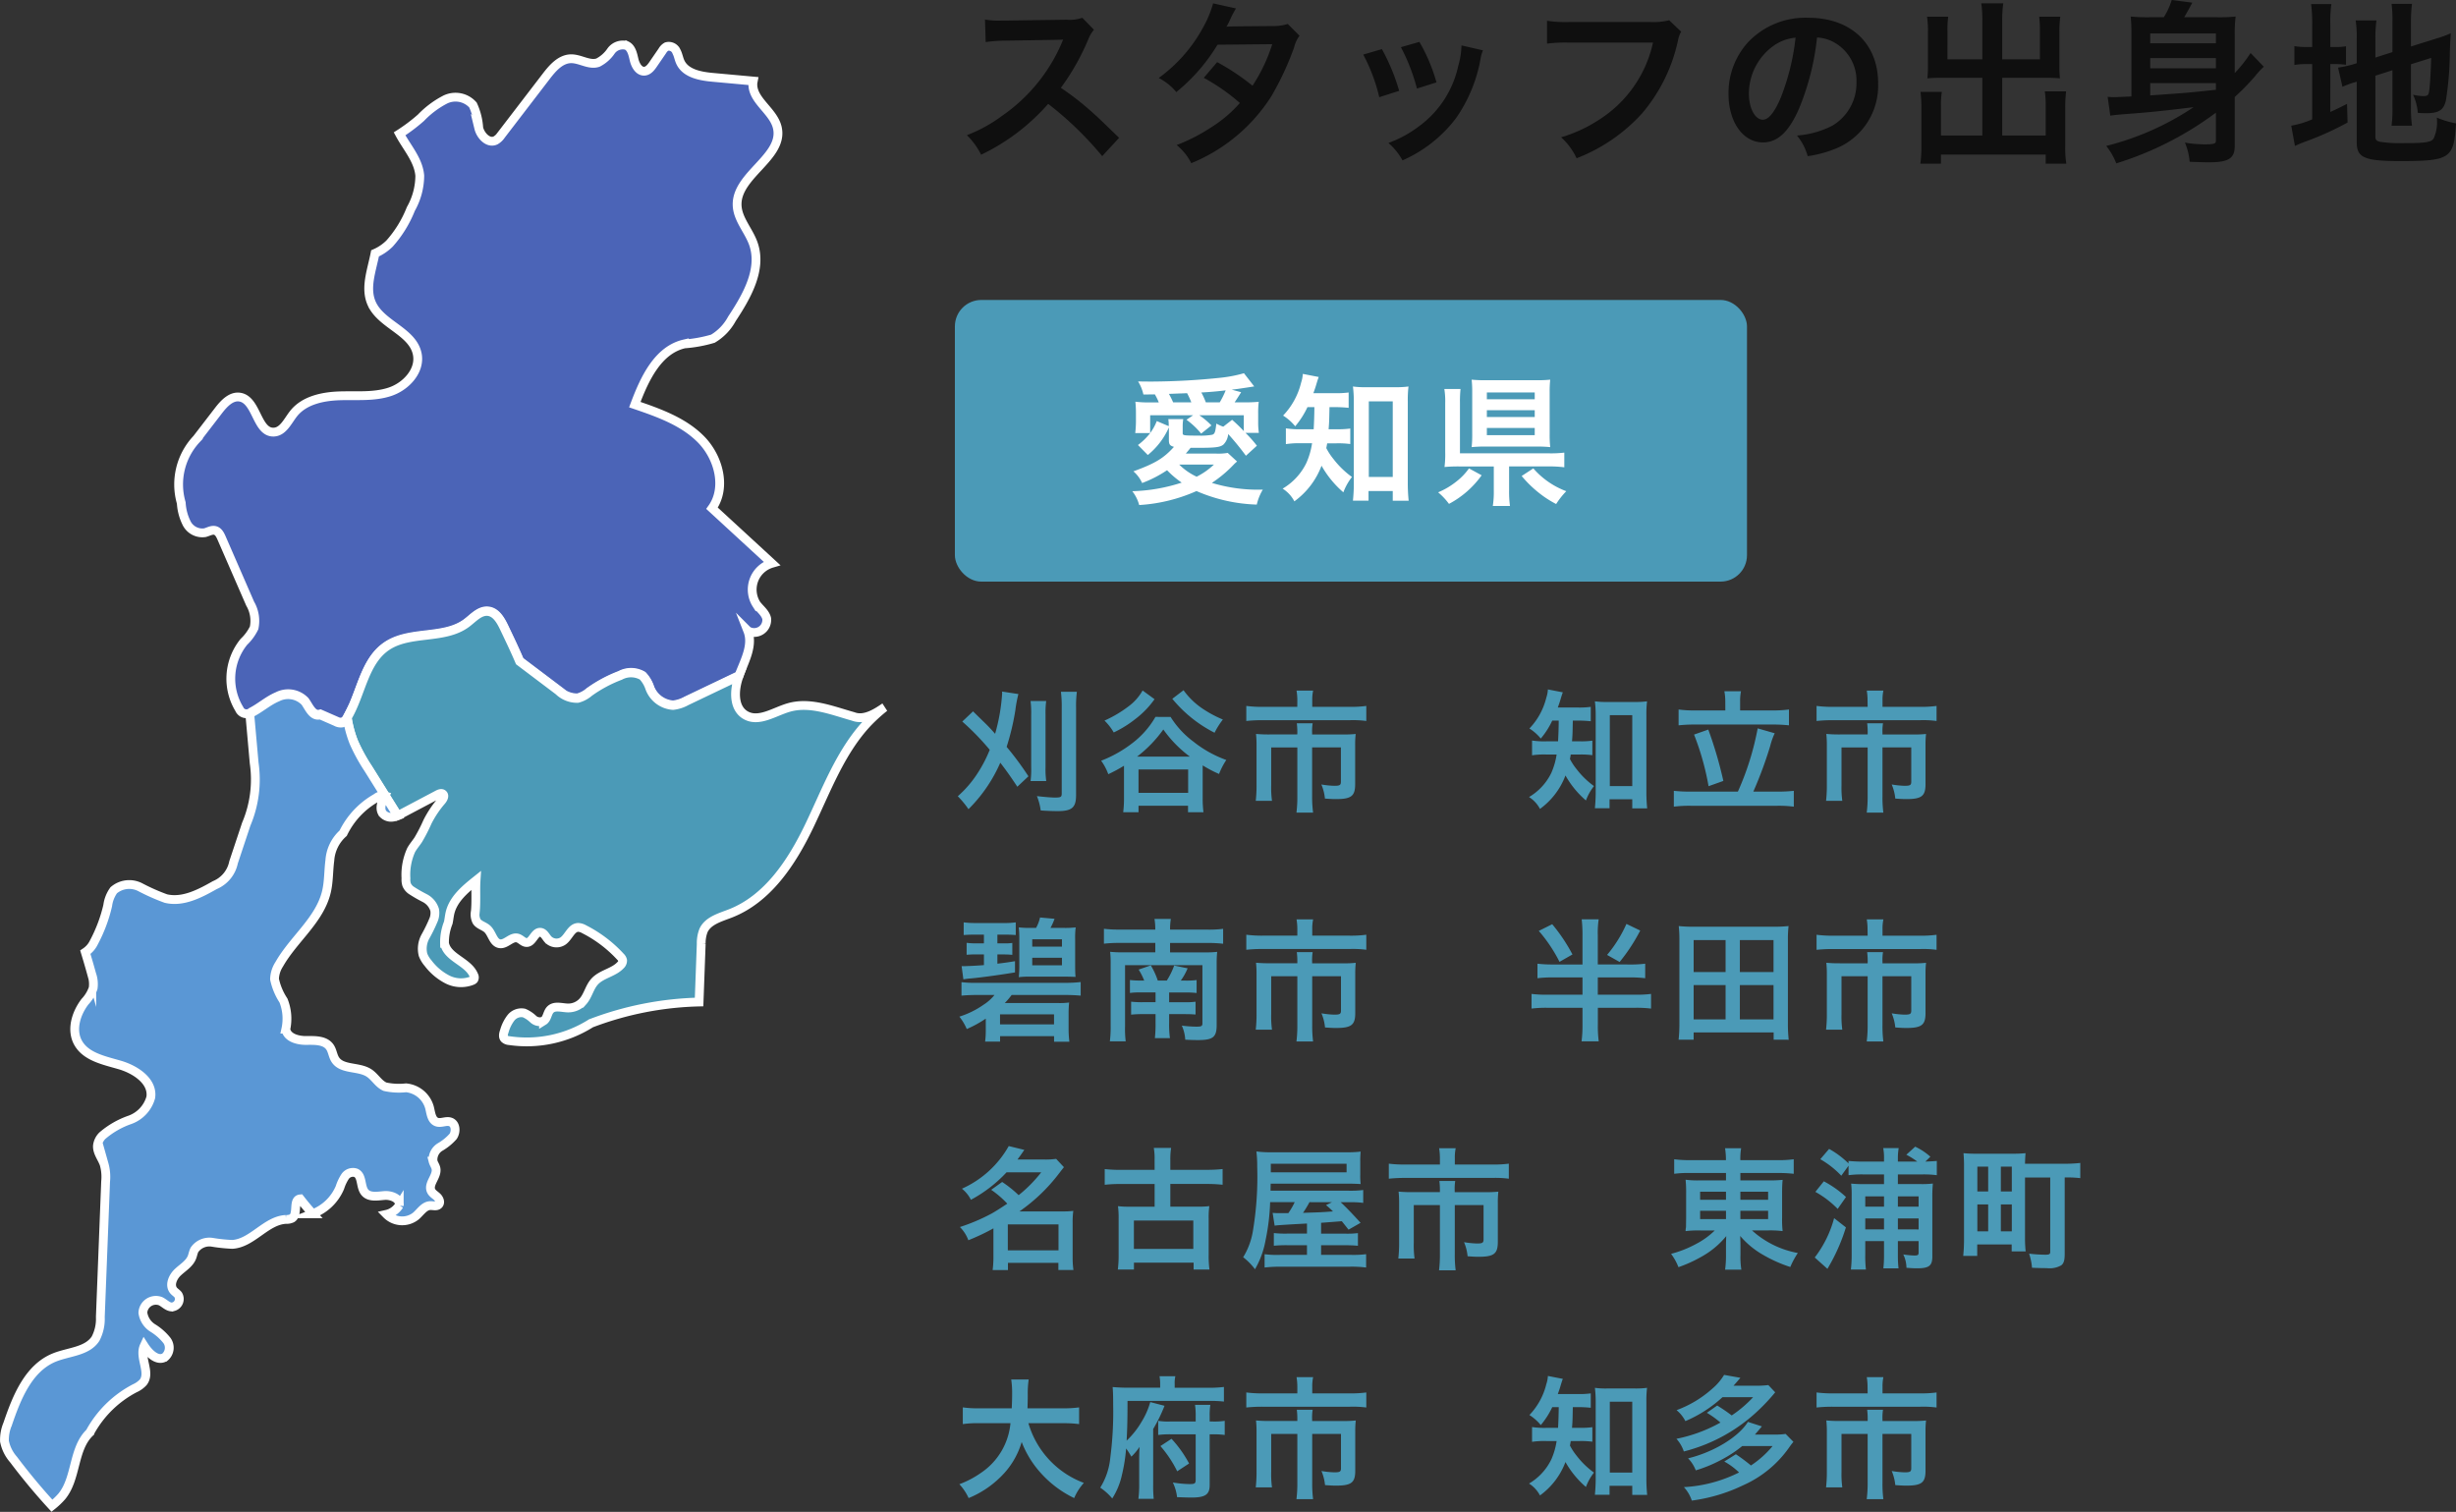 <svg xmlns="http://www.w3.org/2000/svg" width="279.056" height="171.771"><rect width="100%" height="100%" fill="#333333" stroke="none"/><g data-name="Group 36166"><path data-name="Path 106912" d="M127.156 15.66c-2.42-2.34-2.42-2.34-2.92-2.78a31 31 0 0 0-3.7-2.9 26.488 26.488 0 0 0 3.12-5.52 3.847 3.847 0 0 1 .64-1.08l-1.32-1.36a4.332 4.332 0 0 1-1.78.22l-7.04.1h-.48a8.752 8.752 0 0 1-1.76-.12l.08 2.56a15.762 15.762 0 0 1 2.18-.16c6.3-.1 6.3-.1 6.62-.12l-.22.52a19.278 19.278 0 0 1-6.72 8.14 16.512 16.512 0 0 1-4 2.2 8.023 8.023 0 0 1 1.62 2.22 23.767 23.767 0 0 0 7.62-5.78 38.447 38.447 0 0 1 6.14 5.94zm19.16-12.94a5.25 5.25 0 0 1-1.76.24c-4.88.04-4.88.04-5.2.08a9.966 9.966 0 0 0 .48-.96 10.538 10.538 0 0 1 .6-1.12l-2.6-.58a12.193 12.193 0 0 1-1.16 2.78 17.194 17.194 0 0 1-5.02 5.7 6.349 6.349 0 0 1 2 1.6 20.692 20.692 0 0 0 4.68-5.38l6.22-.06a19.108 19.108 0 0 1-2.24 4.72 26.032 26.032 0 0 0-4.02-2.68l-1.52 1.78a22.642 22.642 0 0 1 4.1 2.86 14.518 14.518 0 0 1-3.28 2.78 20.157 20.157 0 0 1-3.9 2 6.348 6.348 0 0 1 1.66 2.06 19.529 19.529 0 0 0 9.12-7.64 33.545 33.545 0 0 0 2.56-5.5 3.583 3.583 0 0 1 .62-1.34zm8.58 3.48a20.009 20.009 0 0 1 1.82 4.84l2.26-.72a23.07 23.07 0 0 0-1.96-4.74zm4.28-.84a21.992 21.992 0 0 1 1.82 4.7l2.22-.7a19.648 19.648 0 0 0-1.94-4.6zm6.88-.2a8.872 8.872 0 0 1-.36 2.3 11.5 11.5 0 0 1-4.54 6.94 12.973 12.973 0 0 1-3.4 1.84 7.264 7.264 0 0 1 1.6 1.98 15.351 15.351 0 0 0 6.1-4.82 17.073 17.073 0 0 0 2.76-6.66 4.209 4.209 0 0 1 .28-1.02zm23.6-2.86a7.31 7.31 0 0 1-2.14.2h-9.18a14.087 14.087 0 0 1-2.56-.14v2.6a15.877 15.877 0 0 1 2.52-.12h9.52a13.857 13.857 0 0 1-6.06 8.72 16.272 16.272 0 0 1-4.38 2.04 7.36 7.36 0 0 1 1.76 2.38 19.473 19.473 0 0 0 7.44-5.1 18.8 18.8 0 0 0 4.1-8.38 3.007 3.007 0 0 1 .34-.9zm16.8 1.96a4.371 4.371 0 0 1 2.02.6 4.955 4.955 0 0 1 2.46 4.44 5.6 5.6 0 0 1-2.78 5 10.629 10.629 0 0 1-3.98 1.1 6.38 6.38 0 0 1 1.22 2.34 13.076 13.076 0 0 0 3.14-.84 7.7 7.7 0 0 0 4.86-7.46c0-4.5-3.12-7.42-7.92-7.42a8.978 8.978 0 0 0-6.88 2.8 8.591 8.591 0 0 0-2.2 5.82c0 3.22 1.64 5.54 3.92 5.54 1.64 0 2.92-1.18 4.06-3.76a28.933 28.933 0 0 0 2.08-8.16zm-2.44.02a26.359 26.359 0 0 1-1.66 6.76c-.72 1.72-1.4 2.56-2.06 2.56-.88 0-1.58-1.3-1.58-2.94a6.7 6.7 0 0 1 2.72-5.4 5.091 5.091 0 0 1 2.58-.98zm21.22 2.46h-3.96V3.5a11.764 11.764 0 0 1 .08-1.6h-2.4a11.14 11.14 0 0 1 .1 1.76v3.96c0 .46-.02.84-.06 1.28.48-.04.9-.06 1.44-.06h4.8v6.56h-4.7v-3.24a9.882 9.882 0 0 1 .1-1.72h-2.42a16.624 16.624 0 0 1 .1 1.92v4.24a14.511 14.511 0 0 1-.12 2h2.34v-1.04h11.9v1.04h2.34a12.629 12.629 0 0 1-.12-2v-4.32a15.989 15.989 0 0 1 .1-1.9h-2.42a10.643 10.643 0 0 1 .1 1.7v3.32h-4.94V8.84h5.16c.48 0 .96.02 1.4.06a10.96 10.96 0 0 1-.06-1.28V3.64a11.5 11.5 0 0 1 .1-1.74h-2.4a12.014 12.014 0 0 1 .08 1.58v3.26h-4.28V2.36a12.871 12.871 0 0 1 .12-1.98h-2.5a12.008 12.008 0 0 1 .12 1.98zm26.54 9.26c0 .32-.22.4-1.24.4a12.946 12.946 0 0 1-2.28-.2 7.211 7.211 0 0 1 .54 2.18c1.74.06 1.74.06 2.18.06 2.24 0 2.94-.44 2.94-1.86v-5.56a26.078 26.078 0 0 0 2.34-2.4 8.988 8.988 0 0 1 .96-1.04l-1.5-1.56a14.865 14.865 0 0 1-1.8 2.28V4.06a16.057 16.057 0 0 1 .1-2.18 18.2 18.2 0 0 1-2.14.08h-3.7c.26-.44.54-.94.92-1.66l-2.34-.3a8.022 8.022 0 0 1-.9 1.96h-1.6a19.97 19.97 0 0 1-2.16-.08 18.673 18.673 0 0 1 .08 1.92v7.16c-1.84.08-1.84.08-2.06.08-.2 0-.4-.02-.64-.04l.3 2.14c.36-.06.62-.08 1.26-.14 3.38-.26 4.02-.32 8.2-.82a31.594 31.594 0 0 1-9.92 4.4 7.654 7.654 0 0 1 1.14 1.98 37.34 37.34 0 0 0 11.32-5.76zm-7.46-9.4h7.46v1.16h-7.46zm7.46-1.68h-7.46V3.8h7.46zm-7.46 4.52h7.46v.76c-3.18.34-3.18.34-7.46.64zm25.58-.84l1.94-.62v4.24a15.211 15.211 0 0 1-.1 2.06h2.32a14.511 14.511 0 0 1-.12-2V7.3l2.3-.72c-.06 1.94-.14 3.18-.24 3.84-.08.42-.2.5-.7.5a5.529 5.529 0 0 1-1.12-.16 5.968 5.968 0 0 1 .54 2.06c.5.04.68.04.94.04 1.46 0 2-.34 2.26-1.48a36.926 36.926 0 0 0 .44-5.5c.04-1.08.06-1.22.1-2.1a12.228 12.228 0 0 1-1.64.6l-2.88.9v-2.8a16.465 16.465 0 0 1 .12-2.04h-2.32a14.276 14.276 0 0 1 .1 2v3.48l-1.94.62V4.36a15.349 15.349 0 0 1 .12-2.04h-2.36a12.753 12.753 0 0 1 .12 2.12v2.74l-.18.06a11.976 11.976 0 0 1-1.94.44l.5 2.18a10.8 10.8 0 0 1 1.22-.46c.08-.02.22-.06.4-.12v6.88c0 1.76.88 2.14 4.92 2.14 5.7 0 6.12-.28 6.36-4.28a10.529 10.529 0 0 1-2.18-.66 4.587 4.587 0 0 1-.36 2.38c-.3.42-.94.52-3.32.52a15.615 15.615 0 0 1-2.72-.14c-.44-.08-.58-.22-.58-.62zm-7.18-3.26h-.46a7.832 7.832 0 0 1-1.56-.1v2.14a8.208 8.208 0 0 1 1.56-.1h.46v6.28a10.424 10.424 0 0 1-2.38.72l.42 2.3c.3-.14.48-.22 1.04-.44a33.663 33.663 0 0 0 4.94-2.22l-.06-2.12c-.9.46-1.12.56-1.9.92V7.28h.38a9.1 9.1 0 0 1 1.4.08v-2.1a6.709 6.709 0 0 1-1.34.08h-.44V2.78a14.118 14.118 0 0 1 .12-2.32h-2.3a17.074 17.074 0 0 1 .12 2.3z" fill="#0f0f0f"/><g data-name="Group 34588" stroke="#fff" stroke-miterlimit="10"><path data-name="Path 1229" d="M42.269 34.559c1.112 2.349 4.623 3.112 5.14 5.659.383 1.89-1.262 3.679-3.091 4.29s-3.813.4-5.741.465-4.026.509-5.221 2.022c-.66.836-1.181 2.056-2.245 2.1-1.946.08-1.92-3.641-3.84-3.971-.994-.171-1.821.718-2.437 1.518l-2.473 3.214a7.542 7.542 0 0 0-1.764 7.29 5.853 5.853 0 0 0 .635 2.347 2 2 0 0 0 2.046 1.03c.4-.1.789-.36 1.182-.246.365.107.559.494.711.842l3.249 7.458a3.885 3.885 0 0 1 .452 2.76 5.475 5.475 0 0 1-1.161 1.585 6.64 6.64 0 0 0-.517 7.64.874.874 0 0 0 1.378.317c1.02-.52 1.887-1.319 2.943-1.762a2.657 2.657 0 0 1 3.141.513c.466.635.867 1.744 1.738 1.485l1.784.782a1.114 1.114 0 0 0 .7.138 1.052 1.052 0 0 0 .579-.546c1.607-2.694 1.893-6.361 4.492-8.118 2.643-1.787 6.539-.713 9.087-2.633.76-.573 1.49-1.433 2.435-1.324.892.1 1.421 1.02 1.808 1.83.63 1.32 1.261 2.641 1.77 3.842l4.425 3.34a3.015 3.015 0 0 0 2.173.861 3.3 3.3 0 0 0 1.313-.7 15.352 15.352 0 0 1 3.509-1.883 2.6 2.6 0 0 1 2.556.044 3.69 3.69 0 0 1 .809 1.367 3.049 3.049 0 0 0 2.646 1.973 4.046 4.046 0 0 0 1.525-.492l5.972-2.853c.021-.057.037-.118.059-.173.631-1.59 1.549-3.317.924-4.909a1.431 1.431 0 0 0 2.152-1.395c-.162-.644-.754-1.07-1.153-1.6a3.109 3.109 0 0 1 1.743-4.663l-6.8-6.258c1.668-2.329.767-5.765-1.239-7.81s-4.823-3.036-7.534-3.963c1.087-2.9 2.608-6.208 5.631-6.9a15.276 15.276 0 0 0 3.24-.591 5.856 5.856 0 0 0 2.16-2.253c1.7-2.572 3.466-5.654 2.432-8.556-.536-1.506-1.8-2.786-1.839-4.383-.089-3.441 5.38-5.482 4.558-8.825-.471-1.916-2.96-3.121-2.758-5.084.006-.059.026-.114.037-.172l-4.581-.418c-1.42-.129-3.088-.424-3.7-1.712-.191-.4-.248-.863-.463-1.255a.94.94 0 0 0-1.1-.533 1.236 1.236 0 0 0-.479.476l-1.054 1.535c-.244.355-.542.744-.971.785-.636.06-1.044-.662-1.192-1.283s-.283-1.361-.86-1.635a1.634 1.634 0 0 0-1.764.634 4.016 4.016 0 0 1-1.487 1.315c-.994.331-2.021-.462-3.068-.442-1.194.023-2.088 1.059-2.815 2.007l-5.11 6.663a1.911 1.911 0 0 1-.635.605c-.818.4-1.7-.517-1.914-1.4a7.3 7.3 0 0 0-.657-2.62 2.656 2.656 0 0 0-3.147-.621 10.477 10.477 0 0 0-2.76 2.065 19.8 19.8 0 0 1-2.432 1.833c.849 1.58 2.15 2.982 2.295 4.755a7.75 7.75 0 0 1-1.017 3.784 13.155 13.155 0 0 1-2.411 3.92 5.4 5.4 0 0 1-1.653 1.121c-.393 1.994-1.189 3.991-.346 5.772z" fill="#4b64b7"/><path data-name="Path 1230" d="M100.485 80.373c-1.052.727-2.338 1.488-3.532 1.03-2.416-.681-4.927-1.707-7.317-1.022-1.651.473-3.4 1.726-4.9.886-1.44-.808-1.343-2.886-.767-4.46l-5.973 2.853a4.046 4.046 0 0 1-1.525.492 3.049 3.049 0 0 1-2.646-1.973 3.691 3.691 0 0 0-.809-1.367 2.6 2.6 0 0 0-2.556-.044 15.353 15.353 0 0 0-3.509 1.883 3.3 3.3 0 0 1-1.313.7 3.015 3.015 0 0 1-2.173-.861l-4.425-3.34c-.509-1.2-1.139-2.521-1.77-3.842-.387-.81-.916-1.727-1.808-1.83-.945-.109-1.675.751-2.435 1.324-2.547 1.92-6.444.847-9.087 2.633-2.594 1.754-2.885 5.41-4.484 8.1a12.679 12.679 0 0 0 .744 2.766 20.071 20.071 0 0 0 1.642 2.994l3.343 5.349a6.445 6.445 0 0 0 .673-.319l3.869-2.045c.19-.1.437-.2.6-.059.227.189.03.55-.164.774a11.685 11.685 0 0 0-1.594 2.38 19.224 19.224 0 0 1-1.039 2.027c-.264.4-.582.761-.814 1.178a6.793 6.793 0 0 0-.591 3.217 1.949 1.949 0 0 0 .076.715 1.491 1.491 0 0 0 .516.633 16.043 16.043 0 0 0 1.548.894 2.243 2.243 0 0 1 1.12 1.333 2.073 2.073 0 0 1-.1 1.08 17.615 17.615 0 0 1-.94 1.939 2.874 2.874 0 0 0-.28 2.086 3.122 3.122 0 0 0 .57.946 6.452 6.452 0 0 0 2.2 1.86 3.422 3.422 0 0 0 2.814.127.483.483 0 0 0 .19-.129.475.475 0 0 0 0-.463c-.63-1.56-3.018-1.989-3.331-3.642a5.986 5.986 0 0 1 .424-2.336c.082-.372.113-.754.2-1.125.376-1.56 1.7-2.677 2.958-3.679-.069 1.081.027 2.4-.08 3.509a1.752 1.752 0 0 0 .147 1.136c.277.423.855.527 1.224.873.545.512.656 1.548 1.394 1.668.717.116 1.318-.825 2.022-.645.385.1.662.519 1.059.508.673-.019.873-1.211 1.545-1.16.4.031.6.5.868.8a1.334 1.334 0 0 0 1.7.19c.657-.464.944-1.548 1.748-1.547a1.485 1.485 0 0 1 .652.206 14.586 14.586 0 0 1 4.136 3.134.8.8 0 0 1 .238.4.7.7 0 0 1-.236.55c-.8.859-2.167 1-2.952 1.876-.584.65-.744 1.6-1.327 2.249a2.245 2.245 0 0 1-1.687.738c-.7-.012-1.527-.312-2.014.19-.353.364-.339 1.018-.77 1.284a1.092 1.092 0 0 1-1.17-.207 3.515 3.515 0 0 0-1.045-.695 1.518 1.518 0 0 0-1.492.553 4.468 4.468 0 0 0-.742 1.5c-.1.284-.187.629.008.858a.85.85 0 0 0 .542.226 13.664 13.664 0 0 0 9.291-1.967 36.882 36.882 0 0 1 12.282-2.418l.243-6.6a3.953 3.953 0 0 1 .262-1.533c.519-1.115 1.883-1.478 3.03-1.923 4.247-1.647 6.974-5.781 8.953-9.884s3.569-8.527 6.7-11.837a19.035 19.035 0 0 1 1.875-1.7z" fill="#4b9ab7"/><path data-name="Path 1231" d="M51.192 127.477c-.5-.186-1.079.187-1.578 0-.6-.224-.654-1.023-.812-1.643a3.067 3.067 0 0 0-2.665-2.241 7.365 7.365 0 0 1-2.393-.125c-.742-.322-1.149-1.136-1.83-1.572-1.185-.759-3.076-.328-3.828-1.517-.278-.438-.31-1-.609-1.426-.558-.792-1.715-.749-2.685-.74s-2.191-.326-2.315-1.287a5.576 5.576 0 0 0-.269-3.252 7.054 7.054 0 0 1-1.015-2.429 3.253 3.253 0 0 1 .526-1.677c1.635-2.886 4.628-5.051 5.379-8.281.268-1.151.222-2.35.379-3.521a4.547 4.547 0 0 1 1.514-3.1 9.215 9.215 0 0 1 3.76-4.009 1.08 1.08 0 0 1 .957-.22c-.33.637-.647 1.46-.2 2.018a1.265 1.265 0 0 0 1.163.38 2.343 2.343 0 0 0 .514-.144l-3.343-5.349a20.057 20.057 0 0 1-1.642-2.994 12.683 12.683 0 0 1-.744-2.765l-.008.015a1.052 1.052 0 0 1-.579.546 1.114 1.114 0 0 1-.7-.138l-1.784-.782c-.871.259-1.272-.849-1.738-1.485a2.657 2.657 0 0 0-3.14-.513c-1.056.443-1.923 1.242-2.943 1.762-.06.031-.123.059-.187.086l.5 5.607a12.989 12.989 0 0 1-.9 6.964l-1.44 4.328a3.572 3.572 0 0 1-2.131 2.59c-1.714.974-3.645 1.984-5.562 1.526a23.3 23.3 0 0 1-2.931-1.3 2.716 2.716 0 0 0-2.992.359 3.8 3.8 0 0 0-.682 1.735 17.007 17.007 0 0 1-1.567 4.179 2.8 2.8 0 0 1-.977 1.127c.256.836.5 1.674.732 2.517a3.307 3.307 0 0 1 .156 1.569 4.251 4.251 0 0 1-.933 1.538c-1.007 1.322-1.585 3.186-.787 4.644.89 1.625 2.984 2.025 4.762 2.546s3.774 1.844 3.507 3.678a3.791 3.791 0 0 1-2.377 2.553 9.606 9.606 0 0 0-3.126 1.8 1.938 1.938 0 0 0-.555 1.118c-.061.752.5 1.4.753 2.108a5.309 5.309 0 0 1 .173 1.982l-.6 15.389a4.849 4.849 0 0 1-.534 2.449c-.942 1.48-3.048 1.492-4.675 2.148-2.958 1.192-4.3 4.553-5.324 7.572a4.582 4.582 0 0 0-.359 1.947 4.446 4.446 0 0 0 1.034 2.084 69.575 69.575 0 0 0 4.362 5.244 8.493 8.493 0 0 0 1.107-1.049c1.711-2.063 1.263-5.422 3.2-7.27a12.241 12.241 0 0 1 5.116-5.032 2.837 2.837 0 0 0 .956-.688c.856-1.122-.491-2.829.1-4.112.533.834 1.492 1.786 2.342 1.279a1.4 1.4 0 0 0 .237-1.909 6.151 6.151 0 0 0-1.6-1.412 2.432 2.432 0 0 1-1.129-1.74 1.483 1.483 0 0 1 2-1.31c.428.2.766.609 1.235.66a.908.908 0 0 0 .773-1.38c-.146-.188-.364-.309-.517-.492-.5-.6-.095-1.529.471-2.066s1.3-.953 1.6-1.673c.119-.286.159-.6.3-.878a2.06 2.06 0 0 1 2.007-.863 18.5 18.5 0 0 0 2.3.241c2.263-.146 3.814-2.711 6.078-2.837a1.426 1.426 0 0 0 .7-.131c.729-.462.072-2.123.931-2.2q.676.875 1.42 1.694a5.465 5.465 0 0 0 3.091-2.984 5.146 5.146 0 0 1 .589-1.25 1.08 1.08 0 0 1 1.215-.423c.776.345.487 1.593 1.043 2.234.51.588 1.437.407 2.213.344s1.811.348 1.68 1.115a2.3 2.3 0 0 1-1.442 1.022 2.5 2.5 0 0 0 3.33.2c.524-.447.94-1.159 1.629-1.19.334-.015.73.126.962-.114s.077-.635-.155-.863-.541-.392-.688-.682c-.407-.8.719-1.676.539-2.558-.06-.293-.26-.54-.333-.83a1.682 1.682 0 0 1 .807-1.612 5.974 5.974 0 0 0 1.471-1.2c.36-.533.308-1.417-.29-1.639z" fill="#5a97d5"/></g><path data-name="Path 106911" d="M109.336 81.98a28.814 28.814 0 0 1 3.12 3.21 15.174 15.174 0 0 1-1.335 2.59 12.4 12.4 0 0 1-2.295 2.685 10.55 10.55 0 0 1 1.215 1.47 17 17 0 0 0 3.615-5.28c.645.84 1.08 1.44 1.935 2.73l1.26-1.185a34.2 34.2 0 0 0-2.475-3.345 28 28 0 0 0 .99-4.155 14.741 14.741 0 0 1 .345-1.845l-1.86-.285a1.166 1.166 0 0 1 .015.2 21.292 21.292 0 0 1-.8 4.6c-.54-.615-.825-.9-1.05-1.125-1.05-1.02-1.05-1.02-1.455-1.425zm7.76-2.33a11.066 11.066 0 0 1 .07 1.59v5.895a10.547 10.547 0 0 1-.07 1.605h1.78a9.617 9.617 0 0 1-.08-1.59v-5.94a10.116 10.116 0 0 1 .075-1.56zm3.45-1.05a13.863 13.863 0 0 1 .09 1.86v9.69c0 .405-.105.465-.765.465-.435 0-1.3-.075-2.055-.165a6.517 6.517 0 0 1 .43 1.63c.585.045 1.38.075 1.92.075 1.635 0 2.1-.4 2.1-1.83V80.41a12.66 12.66 0 0 1 .09-1.815zm10.74 2.85a10.027 10.027 0 0 1-2.61 2.97 14.051 14.051 0 0 1-3.56 2.01 6.219 6.219 0 0 1 .81 1.53 16.993 16.993 0 0 0 1.785-.96v3.66a12.485 12.485 0 0 1-.09 1.62h1.74v-.735h5.625v.735h1.755a11.856 11.856 0 0 1-.09-1.62v-3.7a14.339 14.339 0 0 0 1.86.975 8 8 0 0 1 .825-1.59 13 13 0 0 1-3.72-2.07 10.29 10.29 0 0 1-2.61-2.82zm-2.09 4.515a14.518 14.518 0 0 0 2.985-3.085 13.651 13.651 0 0 0 3.015 3.085zm.165 1.455h5.64v2.66h-5.64zm.465-8.97a5.769 5.769 0 0 1-1.635 1.83 13.633 13.633 0 0 1-2.695 1.59 6.155 6.155 0 0 1 1.05 1.35 12.89 12.89 0 0 0 2.46-1.53 10.271 10.271 0 0 0 2.175-2.25zm3.375.945a14.961 14.961 0 0 0 4.8 3.855 8.934 8.934 0 0 1 .945-1.5 13.061 13.061 0 0 1-2.16-1.14 8.48 8.48 0 0 1-2.31-2.19zm14.2.915h-3.905a14.021 14.021 0 0 1-1.89-.105v1.71a17.065 17.065 0 0 1 1.845-.09h9.945a11.492 11.492 0 0 1 1.845.09v-1.71a13.162 13.162 0 0 1-1.89.105h-4.25v-.75a4.935 4.935 0 0 1 .1-1.1h-1.885a6.719 6.719 0 0 1 .09 1.11zm0 3.135h-3.145a15.425 15.425 0 0 1-1.545-.06 12 12 0 0 1 .06 1.29v4.56a15.554 15.554 0 0 1-.09 1.755h1.845a11.223 11.223 0 0 1-.09-1.77v-4.3h2.97v5.58a14.149 14.149 0 0 1-.1 1.83h1.89a13.767 13.767 0 0 1-.11-1.85v-5.565h3.27v3.9c0 .39-.135.465-.75.465a10.355 10.355 0 0 1-1.47-.15 5.374 5.374 0 0 1 .405 1.6c.615.045.9.06 1.245.06 1.755 0 2.19-.345 2.19-1.7v-4.41a10.8 10.8 0 0 1 .06-1.29 13.165 13.165 0 0 1-1.47.06h-3.48v-.18a5.743 5.743 0 0 1 .06-1.095h-1.8a8.311 8.311 0 0 1 .06 1.095zm29.705-1.575a50.43 50.43 0 0 1-.075 2.355h-1.275a9.278 9.278 0 0 1-1.68-.09v1.68a9.209 9.209 0 0 1 1.635-.09h1.155a8.05 8.05 0 0 1-.615 2.115 6.422 6.422 0 0 1-2.52 2.715 3.555 3.555 0 0 1 1.245 1.35 8.305 8.305 0 0 0 2.895-3.8 10.581 10.581 0 0 0 2.325 2.84 6.046 6.046 0 0 1 .915-1.635 9.4 9.4 0 0 1-1.95-1.89 6.741 6.741 0 0 1-.78-1.185c.045-.225.06-.3.09-.51h1a9.658 9.658 0 0 1 1.455.075v-1.65a9.133 9.133 0 0 1-1.41.075h-.9c.06-.765.06-.765.09-2.355h.555a14.186 14.186 0 0 1 1.485.075V80.31a9.733 9.733 0 0 1-1.485.075h-2.26c.135-.375.225-.63.315-.945.135-.45.18-.585.255-.78l-1.695-.33a3.58 3.58 0 0 1-.18.93 7.7 7.7 0 0 1-1.92 3.51 5.323 5.323 0 0 1 1.29 1.14 9.078 9.078 0 0 0 1.305-2.04zm5.775 8.94h2.58v1.035h1.695a17.949 17.949 0 0 1-.09-1.89V81.27a11.994 11.994 0 0 1 .075-1.59 9.4 9.4 0 0 1-1.4.075h-3.145a8.83 8.83 0 0 1-1.38-.075 12.823 12.823 0 0 1 .09 1.59v8.835c0 .6-.045 1.245-.09 1.725h1.665zm.03-9.555h2.55v8.055h-2.55zm13.125-.54h-3.42a12.361 12.361 0 0 1-1.89-.105v1.8a16.229 16.229 0 0 1 1.89-.09h8.715a16.9 16.9 0 0 1 1.935.09v-1.8a13.162 13.162 0 0 1-1.935.105h-3.615v-1.02a5.6 5.6 0 0 1 .1-1.155h-1.89a6.063 6.063 0 0 1 .105 1.17zm-3.9 9.225a17.192 17.192 0 0 1-1.95-.09v1.8a13.8 13.8 0 0 1 1.95-.1h9.78a13.39 13.39 0 0 1 1.9.1v-1.8a16.7 16.7 0 0 1-1.9.09h-2.7a45.349 45.349 0 0 0 1.92-5.19 8 8 0 0 1 .51-1.44l-1.935-.555a31.6 31.6 0 0 1-2.25 7.185zm.345-6.48a30.149 30.149 0 0 1 1.65 5.865l1.68-.6a46.321 46.321 0 0 0-1.71-5.835zm19.725-3.15h-3.915a14.021 14.021 0 0 1-1.89-.105v1.71a17.065 17.065 0 0 1 1.845-.09h9.945a11.492 11.492 0 0 1 1.845.09v-1.71a13.161 13.161 0 0 1-1.89.105h-4.25v-.75a4.935 4.935 0 0 1 .1-1.1h-1.89a6.72 6.72 0 0 1 .09 1.11zm0 3.135h-3.15a15.425 15.425 0 0 1-1.545-.06 12 12 0 0 1 .06 1.29v4.56a15.555 15.555 0 0 1-.09 1.755h1.845a11.224 11.224 0 0 1-.09-1.77v-4.3h2.97v5.58a14.148 14.148 0 0 1-.105 1.83h1.89a13.767 13.767 0 0 1-.1-1.845v-5.57h3.27v3.9c0 .39-.135.465-.75.465a10.355 10.355 0 0 1-1.47-.15 5.374 5.374 0 0 1 .405 1.6c.615.045.9.06 1.245.06 1.755 0 2.19-.345 2.19-1.7v-4.41a10.8 10.8 0 0 1 .06-1.29 13.165 13.165 0 0 1-1.47.06h-3.48v-.18a5.743 5.743 0 0 1 .06-1.095h-1.8a8.309 8.309 0 0 1 .06 1.095zm-100.41 22.745v.99h-.885a7.52 7.52 0 0 1-1.08-.06v1.36c.33-.03.66-.045 1.05-.045h.915v1.215c-.675.06-1.89.12-2.31.12h-.225l.2 1.5c.36-.06.585-.09.78-.1 1.185-.1 3.465-.42 5.085-.69v-1.275c-.9.15-1.155.18-2 .285v-1.05h.765c.3 0 .585.015.93.045v-1.35a5.842 5.842 0 0 1-.93.045h-.765v-.99h.945c.435 0 .69.015 1.14.045v-1.44a8.744 8.744 0 0 1-1.3.075h-3.29a10.019 10.019 0 0 1-1.325-.075v1.44c.435-.03.69-.045 1.17-.045zm5.325-.765a10.578 10.578 0 0 1-1.365-.06 11.147 11.147 0 0 1 .06 1.38v2.91a11.67 11.67 0 0 1-.06 1.365 10.809 10.809 0 0 1 1.4-.06h3.73c.51 0 .93.015 1.32.03-.03-.33-.045-.66-.045-1.335v-2.91a9.832 9.832 0 0 1 .06-1.38 10.37 10.37 0 0 1-1.4.06h-1.465a7.052 7.052 0 0 0 .465-1.035l-1.65-.15a4.383 4.383 0 0 1-.45 1.185zm.165 1.29h3.375v.84h-3.375zm0 2.1h3.375v.855h-3.375zm-4.29 4.23a5.063 5.063 0 0 1-1.245 1.11 9.958 9.958 0 0 1-2.745 1.35 6.14 6.14 0 0 1 .84 1.41 12.926 12.926 0 0 0 2.16-1.185v1.38a9.654 9.654 0 0 1-.075 1.23h1.7v-.615h6.135v.63h1.74a11.3 11.3 0 0 1-.09-1.41v-1.83a11.739 11.739 0 0 1 .06-1.215 7.782 7.782 0 0 1-1.275.06h-6.035a8.393 8.393 0 0 0 .78-.915h6.105c.69 0 1.215.03 1.74.075v-1.545a14.372 14.372 0 0 1-1.74.09h-10.055a12.536 12.536 0 0 1-1.75-.075v1.53c.51-.045 1.035-.075 1.755-.075zm.63 2.2h6.135v1.14h-6.135zm16.08-3.84a10.094 10.094 0 0 1-1.32-.06v1.47a8.08 8.08 0 0 1 1.17-.06h1.74v1.11h-1.38a10.808 10.808 0 0 1-1.395-.06v1.475a11.835 11.835 0 0 1 1.365-.06h1.41v.945a14.752 14.752 0 0 1-.075 1.785h1.71a11.781 11.781 0 0 1-.09-1.785v-.945h1.725c.615 0 .9.015 1.275.045v-1.455a8.556 8.556 0 0 1-1.26.06h-1.74v-1.11h1.815a10.745 10.745 0 0 1 1.305.06v-1.47a9.339 9.339 0 0 1-1.275.06h-.525a6.789 6.789 0 0 0 .78-1.395l-1.53-.315a8.245 8.245 0 0 1-.84 1.71h-1.02a8.484 8.484 0 0 0-.795-1.73l-1.38.48a7.475 7.475 0 0 1 .63 1.245zm-2.535-5.79a13.533 13.533 0 0 1-1.74-.09v1.695a14.372 14.372 0 0 1 1.74-.09h4.095v1.07h-3.66a13.338 13.338 0 0 1-1.47-.06 11.283 11.283 0 0 1 .06 1.34v7.06a13.1 13.1 0 0 1-.09 1.77h1.8a11.081 11.081 0 0 1-.075-1.68v-6.975h8.79v6.615c0 .315-.12.375-.69.375a13.989 13.989 0 0 1-1.65-.12 4.569 4.569 0 0 1 .39 1.6c.555.03 1.02.045 1.425.045 1.74 0 2.145-.33 2.145-1.725v-6.965a11.283 11.283 0 0 1 .06-1.335 10.727 10.727 0 0 1-1.365.06h-3.99v-1.07h4.275a15.179 15.179 0 0 1 1.755.09v-1.695a12.4 12.4 0 0 1-1.755.09h-4.275a7.179 7.179 0 0 1 .09-1.215h-1.86a6.934 6.934 0 0 1 .09 1.215zm20.235.69h-3.91a14.021 14.021 0 0 1-1.89-.105v1.71a17.065 17.065 0 0 1 1.845-.09h9.945a11.492 11.492 0 0 1 1.845.09v-1.71a13.162 13.162 0 0 1-1.89.105h-4.25v-.75a4.935 4.935 0 0 1 .1-1.1h-1.885a6.719 6.719 0 0 1 .09 1.11zm0 3.135h-3.15a15.425 15.425 0 0 1-1.545-.06 12 12 0 0 1 .06 1.29v4.56a15.554 15.554 0 0 1-.09 1.755h1.845a11.223 11.223 0 0 1-.09-1.77v-4.3h2.97v5.58a14.149 14.149 0 0 1-.1 1.83h1.89a13.767 13.767 0 0 1-.1-1.845v-5.565h3.27v3.9c0 .39-.135.465-.75.465a10.355 10.355 0 0 1-1.47-.15 5.374 5.374 0 0 1 .405 1.605c.615.045.9.06 1.245.06 1.755 0 2.19-.345 2.19-1.695v-4.42a10.8 10.8 0 0 1 .06-1.29 13.165 13.165 0 0 1-1.47.06h-3.49v-.18a5.743 5.743 0 0 1 .06-1.095h-1.8a8.311 8.311 0 0 1 .06 1.095zm34.14.135v-3.295a10.333 10.333 0 0 1 .1-1.83h-1.93a15.393 15.393 0 0 1 .09 1.845v3.285h-3.345a14.052 14.052 0 0 1-1.77-.09v1.65a14.052 14.052 0 0 1 1.77-.09h3.345v1.965h-3.99a13.452 13.452 0 0 1-1.8-.09v1.665a13.765 13.765 0 0 1 1.8-.09h3.99v1.92a13.981 13.981 0 0 1-.105 1.89h1.95a13.125 13.125 0 0 1-.1-1.86v-1.95h4.245a13.765 13.765 0 0 1 1.8.09v-1.665a13.047 13.047 0 0 1-1.785.09h-4.265v-1.965h3.63a13.792 13.792 0 0 1 1.755.09v-1.65a13 13 0 0 1-1.755.09zm-6.705-3.81a17.09 17.09 0 0 1 2.355 3.515l1.47-.84a19.583 19.583 0 0 0-2.3-3.435zm9.96-.795a14.863 14.863 0 0 1-2.2 3.525l1.425.8a20.366 20.366 0 0 0 2.34-3.57zm18.435 13.16a16.41 16.41 0 0 1-.09-1.89v-9.435a12.851 12.851 0 0 1 .075-1.59 15.388 15.388 0 0 1-1.725.075h-9.015a15.5 15.5 0 0 1-1.74-.075 13.563 13.563 0 0 1 .075 1.6v9.42a16.23 16.23 0 0 1-.09 1.89h1.71v-.825h9.09v.825zm-10.8-11.325h3.63v3.63h-3.63zm5.25 0h3.825v3.63h-3.825zm-5.25 5.115h3.63v3.9h-3.63zm5.25 0h3.825v3.9h-3.825zm14.52-5.61h-3.915a14.021 14.021 0 0 1-1.89-.105v1.71a17.065 17.065 0 0 1 1.845-.09h9.945a11.492 11.492 0 0 1 1.845.09v-1.71a13.161 13.161 0 0 1-1.89.105h-4.25v-.75a4.935 4.935 0 0 1 .1-1.1h-1.89a6.72 6.72 0 0 1 .09 1.11zm0 3.135h-3.15a15.425 15.425 0 0 1-1.545-.06 12 12 0 0 1 .06 1.29v4.56a15.555 15.555 0 0 1-.09 1.755h1.845a11.224 11.224 0 0 1-.09-1.77v-4.305h2.97v5.58a14.148 14.148 0 0 1-.105 1.83h1.89a13.767 13.767 0 0 1-.1-1.845v-5.565h3.27v3.9c0 .39-.135.465-.75.465a10.355 10.355 0 0 1-1.47-.15 5.374 5.374 0 0 1 .405 1.605c.615.045.9.06 1.245.06 1.755 0 2.19-.345 2.19-1.695v-4.42a10.8 10.8 0 0 1 .06-1.29 13.165 13.165 0 0 1-1.47.06h-3.48v-.18a5.743 5.743 0 0 1 .06-1.095h-1.8a8.309 8.309 0 0 1 .06 1.095zm-99.585 25.735a10.983 10.983 0 0 1 1.83 1.575c-.81.54-1.305.855-1.785 1.125a21.827 21.827 0 0 1-3.6 1.53 4.133 4.133 0 0 1 .96 1.5 24.891 24.891 0 0 0 2.85-1.35v3.25a11.283 11.283 0 0 1-.09 1.485h1.74v-.815h5.73v.81h1.71a10.067 10.067 0 0 1-.09-1.485v-3.85a9.067 9.067 0 0 1 .075-1.38 9.233 9.233 0 0 1-1.26.06h-4.86a19.986 19.986 0 0 0 4.515-4.335c.345-.45.36-.465.54-.69l-.885-.945a8.24 8.24 0 0 1-1.32.075h-3.075c.255-.345.39-.525.78-1.095l-1.77-.435a11.467 11.467 0 0 1-5.32 4.845 3.747 3.747 0 0 1 1.02 1.26 15.555 15.555 0 0 0 4.05-3.12h3.94a15.585 15.585 0 0 1-2.565 2.595 13.05 13.05 0 0 0-1.875-1.5zm1.89 3.93h5.76v2.95h-5.76zm16.68-6.195h-3.87a15.456 15.456 0 0 1-1.8-.09v1.785a15.639 15.639 0 0 1 1.8-.09h3.87v2.58h-2.8a10.728 10.728 0 0 1-1.365-.06 9.618 9.618 0 0 1 .075 1.41v4.12a12.909 12.909 0 0 1-.09 1.665h1.83v-.78h6.78v.78h1.8a11.828 11.828 0 0 1-.09-1.665v-4.125a9.373 9.373 0 0 1 .075-1.41 10.028 10.028 0 0 1-1.35.06h-3.08v-2.58h4.155a17.127 17.127 0 0 1 1.785.09v-1.785a15.181 15.181 0 0 1-1.785.09h-4.155v-1.125a8.246 8.246 0 0 1 .09-1.365h-1.97a6.7 6.7 0 0 1 .09 1.365zm-2.355 5.755h6.75v3.225h-6.75zm19.665 1.485h-2.205a11.846 11.846 0 0 1-1.56-.06v1.44a14.859 14.859 0 0 1 1.545-.06h2.22v1.1h-3.075a11.521 11.521 0 0 1-1.74-.075v1.51a15.027 15.027 0 0 1 1.89-.09h7.65a13.107 13.107 0 0 1 1.995.09v-1.515a11.706 11.706 0 0 1-1.815.075h-3.3v-1.09h2.67a14.793 14.793 0 0 1 1.515.06v-1.44a10.074 10.074 0 0 1-1.5.06h-2.685v-1.23l2.355-.18.765.96 1.365-.78c-1.02-1.125-1.695-1.815-2.265-2.34h.975a11.194 11.194 0 0 1 1.59.075v-1.46a11.646 11.646 0 0 1-1.74.075h-8.79l.015-.8h8.625c.63 0 1.05.015 1.6.045a7.754 7.754 0 0 1-.045-1.08v-1.405a10.176 10.176 0 0 1 .045-1.2 12.152 12.152 0 0 1-1.65.075h-8.23a13.375 13.375 0 0 1-1.965-.09 13.183 13.183 0 0 1 .09 1.71 37.38 37.38 0 0 1-.495 7.365 8.2 8.2 0 0 1-1.1 2.94 7.193 7.193 0 0 1 1.345 1.365 10.243 10.243 0 0 0 1.21-3.345 24.911 24.911 0 0 0 .51-4.275h2.79a8.274 8.274 0 0 1-.72 1.245h-1.125a5.442 5.442 0 0 1-.66-.03l.225 1.455c.24-.045.945-.09 2.49-.18 1.1-.06 1.1-.06 1.185-.06zm2.85-3.57l-.69.33a10.548 10.548 0 0 1 .795.72c-.63.045-1 .075-1.125.075-.315.03-1.08.045-2.28.09a12.868 12.868 0 0 0 .735-1.215zm-6.96-3.39v-.975h8.61v.975zm19.215-.885h-3.915a14.021 14.021 0 0 1-1.89-.1v1.71a17.066 17.066 0 0 1 1.845-.09h9.945a11.492 11.492 0 0 1 1.845.09v-1.71a13.161 13.161 0 0 1-1.89.1h-4.245v-.75a4.935 4.935 0 0 1 .1-1.1h-1.885a6.719 6.719 0 0 1 .09 1.11zm0 3.135h-3.15a15.426 15.426 0 0 1-1.545-.06 12 12 0 0 1 .06 1.29v4.56a15.554 15.554 0 0 1-.09 1.755h1.845a11.223 11.223 0 0 1-.09-1.77v-4.305h2.97v5.58a14.149 14.149 0 0 1-.1 1.83h1.89a13.767 13.767 0 0 1-.1-1.845v-5.565h3.27v3.9c0 .39-.135.465-.75.465a10.355 10.355 0 0 1-1.47-.15 5.374 5.374 0 0 1 .405 1.6c.615.045.9.06 1.245.06 1.755 0 2.19-.345 2.19-1.695v-4.415a10.8 10.8 0 0 1 .06-1.29 13.166 13.166 0 0 1-1.47.06h-3.49v-.18a5.743 5.743 0 0 1 .06-1.095h-1.8a8.311 8.311 0 0 1 .06 1.095zm32.505-2.175v.84h-2.955a10.516 10.516 0 0 1-1.635-.075 14.317 14.317 0 0 1 .06 1.545v2.76l-.015 1.1a1.954 1.954 0 0 0-.045.435 11.44 11.44 0 0 1 1.695-.075h1.62a8.9 8.9 0 0 1-2.145 1.545 12.559 12.559 0 0 1-2.82 1.11 6.41 6.41 0 0 1 .84 1.515 15.564 15.564 0 0 0 2.565-1.16 9.767 9.767 0 0 0 2.865-2.37c-.015.285-.03.84-.03 1.02v1.08a12.028 12.028 0 0 1-.1 1.71h1.845a9.188 9.188 0 0 1-.1-1.71v-1.08c0-.255-.015-.54-.03-1.035a9.725 9.725 0 0 0 2.625 2.16 15.706 15.706 0 0 0 3.065 1.365 9.916 9.916 0 0 1 .855-1.59 10.577 10.577 0 0 1-5.205-2.565h1.8a11.842 11.842 0 0 1 1.68.075 11.821 11.821 0 0 1-.06-1.53v-2.775c0-.57.015-1.065.06-1.515a14.522 14.522 0 0 1-1.665.06h-3.135v-.84h4.2a16.027 16.027 0 0 1 1.86.09v-1.65a12.567 12.567 0 0 1-1.965.1h-4.1a7.451 7.451 0 0 1 .09-1.35h-1.825a8.664 8.664 0 0 1 .1 1.35h-3.96a13.205 13.205 0 0 1-1.92-.1v1.65a12.827 12.827 0 0 1 1.815-.09zm0 2.13v.915h-2.94v-.915zm1.635 0h3.15v.915h-3.15zm-1.635 2.16v.945h-2.94v-.945zm1.635 0h3.15v.945h-3.15zm16.32-4.125v1.1h-2.235a13.584 13.584 0 0 1-1.5-.06 10.843 10.843 0 0 1 .06 1.38v6.675a14.37 14.37 0 0 1-.09 1.71h1.71a13.035 13.035 0 0 1-.075-1.695v-1.535h2.13v1.695a12.414 12.414 0 0 1-.075 1.4h1.725a12.473 12.473 0 0 1-.075-1.365v-1.73h2.355v1.275c0 .315-.075.36-.525.36a10.043 10.043 0 0 1-1.215-.12 3.568 3.568 0 0 1 .36 1.515c.57.045.855.06 1.2.06 1.365 0 1.74-.285 1.74-1.35v-6.585a16.211 16.211 0 0 1 .06-1.695 11.042 11.042 0 0 1-1.425.06h-2.55v-1.1h2.82a11.768 11.768 0 0 1 1.605.09v-1.62c-.33.03-.555.045-1.305.075l.57-.555a7.021 7.021 0 0 0-1.725-1.14l-1.005.915a8.555 8.555 0 0 1 1.245.78h-2.205v-.27a7.374 7.374 0 0 1 .09-1.26h-1.755a6.022 6.022 0 0 1 .09 1.26v.27h-2.34a16.209 16.209 0 0 1-1.695-.075v.285a10.04 10.04 0 0 0-2.205-1.65l-1 1.17a10.3 10.3 0 0 1 2.385 1.875l.825-1.14v1.08a11.856 11.856 0 0 1 1.62-.09zm0 6.24h-2.13v-1.245h2.13zm1.575 0v-1.245h2.355v1.25zm-1.575-2.58h-2.13v-1.17h2.13zm1.575 0v-1.17h2.355v1.17zm-9.375-1.68a10.945 10.945 0 0 1 2.535 1.935l.945-1.35a11.508 11.508 0 0 0-2.52-1.785zm2.13 2.985a12.7 12.7 0 0 1-2.2 4.47l1.44 1.29a21.4 21.4 0 0 0 2.1-4.71zm21.69-4.62h2.865v8.445c0 .27-.1.33-.6.33a17.167 17.167 0 0 1-1.8-.12 6.642 6.642 0 0 1 .33 1.6c.51.03 1.26.045 1.68.045a2.666 2.666 0 0 0 1.635-.315c.3-.225.4-.57.4-1.32v-8.665a12.651 12.651 0 0 1 1.77.075v-1.725a15.979 15.979 0 0 1-1.9.09h-4.38a18 18 0 0 1 .06-1.2 15.436 15.436 0 0 1-1.59.06h-3.87a15.251 15.251 0 0 1-1.59-.06 15.173 15.173 0 0 1 .06 1.56v8.07a18.592 18.592 0 0 1-.09 2.04h1.59v-1.305h3.915v.795h1.59a13.5 13.5 0 0 1-.075-1.44zm-5.415-1.23h1.23v2.82h-1.23zm2.67 0h1.245v2.82h-1.245zm-2.67 4.29h1.23v3.06h-1.23zm2.67 0h1.245v3.06h-1.245zM120.736 161.7a13.354 13.354 0 0 1 1.875.1v-1.9a12.49 12.49 0 0 1-1.89.105h-3.975c.015-.555.03-.9.03-1.515a11.174 11.174 0 0 1 .105-1.755h-1.985a10.022 10.022 0 0 1 .105 1.5c0 .78-.015 1.02-.045 1.77h-3.67a11.855 11.855 0 0 1-1.89-.105v1.9a11.4 11.4 0 0 1 1.875-.1h3.54a7.625 7.625 0 0 1-3.375 5.655 10.766 10.766 0 0 1-2.43 1.275 5.888 5.888 0 0 1 1.05 1.575 11.118 11.118 0 0 0 3.585-2.355 9.068 9.068 0 0 0 2.445-4.02 11.258 11.258 0 0 0 2.265 3.63 12.174 12.174 0 0 0 3.7 2.745 6.177 6.177 0 0 1 1.1-1.725 10.313 10.313 0 0 1-6.3-6.78zm16.71 1.26h.33a9.066 9.066 0 0 1 1.38.075v-1.605a7.85 7.85 0 0 1-1.365.075h-.345v-.57a7.8 7.8 0 0 1 .075-1.32h-1.74a8.1 8.1 0 0 1 .075 1.335v.555h-2.9a7.135 7.135 0 0 1-1.36-.075v1.605a9.78 9.78 0 0 1 1.455-.075h2.805v5.13c0 .465-.09.525-.72.525a13.033 13.033 0 0 1-1.875-.18 5.2 5.2 0 0 1 .48 1.665c.885.03 1.185.045 1.635.045 1.575 0 2.07-.345 2.07-1.41zm-5.625-5.295h-3.66c-.675 0-1.2-.03-1.74-.075.045.54.06 1.02.06 2.025a40.483 40.483 0 0 1-.33 6.03 7.781 7.781 0 0 1-1.14 3.375 6.5 6.5 0 0 1 1.365 1.23 8.2 8.2 0 0 0 1.095-2.655 18.814 18.814 0 0 0 .48-3.03c.21.3.285.4.6.93a6.306 6.306 0 0 0 .93-1.11c-.03.42-.045.9-.045 1.71v2.485a12.258 12.258 0 0 1-.09 1.71h1.74a15.212 15.212 0 0 1-.06-1.665v-6.265a18.036 18.036 0 0 0 1.29-2.64l-1.62-.42a8.816 8.816 0 0 1-1.005 2.265 9.555 9.555 0 0 1-1.68 2.115c.075-1.44.1-2.445.1-4.515h9.2a14.515 14.515 0 0 1 1.755.075v-1.66a12.908 12.908 0 0 1-1.83.09h-3.765v-.44a3.387 3.387 0 0 1 .075-.87h-1.8a4.644 4.644 0 0 1 .075.855zm.03 6.63a13.415 13.415 0 0 1 1.905 2.865l1.35-.885a13.3 13.3 0 0 0-1.995-2.805zm15.555-5.985h-3.91a14.022 14.022 0 0 1-1.89-.105v1.71a17.066 17.066 0 0 1 1.845-.09h9.945a11.492 11.492 0 0 1 1.845.09v-1.71a13.162 13.162 0 0 1-1.89.105h-4.25v-.75a4.935 4.935 0 0 1 .1-1.095h-1.885a6.719 6.719 0 0 1 .09 1.11zm0 3.135h-3.15a15.426 15.426 0 0 1-1.545-.06 12 12 0 0 1 .06 1.29v4.56a15.554 15.554 0 0 1-.09 1.755h1.845a11.223 11.223 0 0 1-.09-1.77v-4.305h2.97v5.58a14.149 14.149 0 0 1-.1 1.83h1.89a13.767 13.767 0 0 1-.1-1.845v-5.565h3.27v3.9c0 .39-.135.465-.75.465a10.355 10.355 0 0 1-1.47-.15 5.374 5.374 0 0 1 .405 1.6c.615.045.9.06 1.245.06 1.755 0 2.19-.345 2.19-1.695v-4.415a10.8 10.8 0 0 1 .06-1.29 13.166 13.166 0 0 1-1.47.06h-3.49v-.18a5.743 5.743 0 0 1 .06-1.1h-1.8a8.311 8.311 0 0 1 .06 1.1zm29.7-1.575a50.43 50.43 0 0 1-.075 2.355h-1.275a9.278 9.278 0 0 1-1.68-.09v1.68a9.21 9.21 0 0 1 1.635-.09h1.155a8.051 8.051 0 0 1-.615 2.115 6.422 6.422 0 0 1-2.52 2.715 3.555 3.555 0 0 1 1.245 1.35 8.305 8.305 0 0 0 2.895-3.795 10.581 10.581 0 0 0 2.325 2.835 6.046 6.046 0 0 1 .915-1.635 9.4 9.4 0 0 1-1.95-1.89 6.741 6.741 0 0 1-.78-1.185c.045-.225.06-.3.09-.51h1a9.659 9.659 0 0 1 1.455.075v-1.65a9.134 9.134 0 0 1-1.41.075h-.9c.06-.765.06-.765.09-2.355h.555a14.187 14.187 0 0 1 1.485.075v-1.635a9.733 9.733 0 0 1-1.485.075h-2.26c.135-.375.225-.63.315-.945.135-.45.18-.585.255-.78l-1.695-.33a3.58 3.58 0 0 1-.18.93 7.7 7.7 0 0 1-1.92 3.51 5.322 5.322 0 0 1 1.29 1.14 9.078 9.078 0 0 0 1.305-2.04zm5.775 8.94h2.58v1.035h1.695a17.949 17.949 0 0 1-.09-1.89v-8.685a11.994 11.994 0 0 1 .075-1.59 9.4 9.4 0 0 1-1.4.075h-3.145a8.829 8.829 0 0 1-1.38-.075 12.823 12.823 0 0 1 .09 1.59v8.835c0 .6-.045 1.245-.09 1.725h1.665zm.03-9.555h2.55v8.055h-2.55zm11.025 1.26a10.9 10.9 0 0 1 1.545 1.11 16.969 16.969 0 0 1-5 1.845 4.128 4.128 0 0 1 .84 1.44 19.065 19.065 0 0 0 8.445-4.65 21.654 21.654 0 0 0 1.935-2.07l-.78-.825a10.206 10.206 0 0 1-1.335.075h-2.62c.315-.36.39-.435.78-.9l-1.85-.33a6.406 6.406 0 0 1-1.335 1.56 12.579 12.579 0 0 1-4.065 2.445 3.984 3.984 0 0 1 1 1.245 14.63 14.63 0 0 0 4.215-2.715h3.48a13.574 13.574 0 0 1-2.43 2.07 18.74 18.74 0 0 0-1.65-1.125zm7.47 3.78a11.139 11.139 0 0 1-2.46 2.205 20.278 20.278 0 0 0-1.71-1.275l-1.32.825a7.88 7.88 0 0 1 1.68 1.245 15.91 15.91 0 0 1-6.27 1.665 4.17 4.17 0 0 1 .9 1.53 19.193 19.193 0 0 0 5.835-1.74 12.624 12.624 0 0 0 5.2-4.26 8.4 8.4 0 0 1 .51-.675l-.885-.9a7.906 7.906 0 0 1-1.32.075h-2.17c.33-.375.4-.465.795-.93l-1.59-.51c-1.065 1.725-3.9 3.435-6.795 4.14a4.038 4.038 0 0 1 .87 1.365 15.462 15.462 0 0 0 2.82-1.155 14.084 14.084 0 0 0 2.46-1.605zm10.8-5.985h-3.915a14.022 14.022 0 0 1-1.89-.105v1.71a17.066 17.066 0 0 1 1.845-.09h9.945a11.492 11.492 0 0 1 1.845.09v-1.71a13.162 13.162 0 0 1-1.89.105h-4.25v-.75a4.935 4.935 0 0 1 .1-1.095h-1.89a6.72 6.72 0 0 1 .09 1.11zm0 3.135h-3.15a15.426 15.426 0 0 1-1.545-.06 12 12 0 0 1 .06 1.29v4.56a15.555 15.555 0 0 1-.09 1.755h1.845a11.224 11.224 0 0 1-.09-1.77v-4.305h2.97v5.58a14.148 14.148 0 0 1-.105 1.83h1.89a13.767 13.767 0 0 1-.1-1.845v-5.565h3.27v3.9c0 .39-.135.465-.75.465a10.355 10.355 0 0 1-1.47-.15 5.374 5.374 0 0 1 .405 1.6c.615.045.9.06 1.245.06 1.755 0 2.19-.345 2.19-1.695v-4.415a10.8 10.8 0 0 1 .06-1.29 13.166 13.166 0 0 1-1.47.06h-3.48v-.18a5.743 5.743 0 0 1 .06-1.1h-1.8a8.31 8.31 0 0 1 .06 1.1z" fill="#4b9ab7"/><g data-name="Group 34589" transform="translate(-5052.379 -3556.316)"><rect data-name="Rectangle 16877" width="90" height="32" rx="3" transform="translate(5160.875 3590.396)" fill="#4b9ab7"/><path data-name="Path 106910" d="M5185.191 3605.116v1.168c0 .528.112.672.576.8-1.168 1.296-2.112 1.872-4.608 2.784a3.811 3.811 0 0 1 .992 1.328 13.636 13.636 0 0 0 2.832-1.456 10.5 10.5 0 0 0 1.664 1.408 19.66 19.66 0 0 1-5.616.976 4.378 4.378 0 0 1 .784 1.572 18.764 18.764 0 0 0 6.512-1.588 18.559 18.559 0 0 0 6.848 1.536 5.9 5.9 0 0 1 .688-1.7 18.014 18.014 0 0 1-5.788-.764 14.157 14.157 0 0 0 2.528-2.128 4.413 4.413 0 0 1 .336-.3l-1.064-.98a6.059 6.059 0 0 1-1.264.08h-3.5c.256-.3.272-.32.544-.656h.8c1.984 0 2.528-.064 2.912-.352a1.871 1.871 0 0 0 .56-1.216 30.113 30.113 0 0 1 2.016 2.468l1.248-1.14a13.981 13.981 0 0 0-1.296-1.46h1.52a7.747 7.747 0 0 1-.08-1.184v-1.004a10.308 10.308 0 0 1 .064-1.344 15.2 15.2 0 0 1-1.744.064h-.992c.112-.176.16-.24.272-.416.288-.448.288-.448.464-.736l-1.072-.288c.48-.048 1.344-.176 2.56-.368l-1.168-1.5a15.347 15.347 0 0 1-2.528.5 78.1 78.1 0 0 1-7.872.448c-.368 0-.928 0-1.632-.016a4.645 4.645 0 0 1 .608 1.488l1.3-.016a6.049 6.049 0 0 1 .448.912h-.9a12.4 12.4 0 0 1-1.76-.08 12.122 12.122 0 0 1 .064 1.36v.96a12.162 12.162 0 0 1-.08 1.24h1.7a7.046 7.046 0 0 1-1.392 1.36l1.12 1.136a8.459 8.459 0 0 0 2.4-3.136zm-1.376-.96a5.637 5.637 0 0 1-.752 1.36v-2.02h4.88l-.752.512a8.769 8.769 0 0 1 1.664 1.572l1.168-.928a8.478 8.478 0 0 0-1.376-1.156h5.056v1.8a18.131 18.131 0 0 0-1.328-1.284l-1.008.784a5.328 5.328 0 0 1-.784-.352c-.112.96-.176 1.168-.464 1.264a7.192 7.192 0 0 1-1.552.1c-1.728 0-1.808-.016-1.808-.288v-.724a4.869 4.869 0 0 1 .064-.864h-1.7a4.134 4.134 0 0 1 .048.8zm6.496 4.94a8.1 8.1 0 0 1-1.968 1.38 7.011 7.011 0 0 1-1.984-1.38zm-4.636-7.068a10.572 10.572 0 0 0-.48-.96l1.216-.048c.192 0 .464-.016.848-.032a9.286 9.286 0 0 1 .48 1.04zm3.712 0a8.118 8.118 0 0 0-.512-1.12 39.008 39.008 0 0 0 2.768-.24 9.719 9.719 0 0 1-.672 1.36zm12.336.544a54.072 54.072 0 0 1-.08 2.512h-1.368a9.9 9.9 0 0 1-1.792-.1v1.792a9.823 9.823 0 0 1 1.744-.1h1.232a8.587 8.587 0 0 1-.656 2.256 6.85 6.85 0 0 1-2.688 2.9 3.792 3.792 0 0 1 1.332 1.444 8.859 8.859 0 0 0 3.088-4.048 11.286 11.286 0 0 0 2.48 3.024 6.449 6.449 0 0 1 .976-1.744 10.029 10.029 0 0 1-2.08-2.012 7.189 7.189 0 0 1-.836-1.268c.048-.24.064-.32.1-.544h1.072a10.3 10.3 0 0 1 1.552.08v-1.76a9.742 9.742 0 0 1-1.5.08h-.96c.064-.816.064-.816.1-2.512h.592a15.132 15.132 0 0 1 1.584.08v-1.744a10.382 10.382 0 0 1-1.584.08h-2.424c.144-.4.24-.672.336-1.008.144-.48.192-.624.272-.832l-1.808-.352a3.818 3.818 0 0 1-.192.992 8.216 8.216 0 0 1-2.048 3.744 5.677 5.677 0 0 1 1.376 1.216 9.684 9.684 0 0 0 1.392-2.176zm6.152 9.536h2.752v1.1h1.808a19.145 19.145 0 0 1-.1-2.016v-9.264a12.793 12.793 0 0 1 .08-1.7 10.028 10.028 0 0 1-1.488.08h-3.352a9.419 9.419 0 0 1-1.472-.08 13.679 13.679 0 0 1 .1 1.7v9.428c0 .64-.048 1.328-.1 1.84h1.772zm.032-10.192h2.72v8.592h-2.72zm15.94 7.392h4.512a13.165 13.165 0 0 1 1.76.1v-1.668a12.653 12.653 0 0 1-1.776.08h-10.08v-5.724a13.814 13.814 0 0 1 .064-1.584h-1.84a8.582 8.582 0 0 1 .1 1.6v5.584a11.158 11.158 0 0 1-.08 1.68 15.988 15.988 0 0 1 1.664-.064h3.936v2.7a10.355 10.355 0 0 1-.112 1.792h1.952a12.107 12.107 0 0 1-.1-1.792zm4.608-8.4a12.1 12.1 0 0 1 .064-1.456 14.348 14.348 0 0 1-1.536.064h-5.76a15.715 15.715 0 0 1-1.632-.064 12.1 12.1 0 0 1 .064 1.408v4.768a12.869 12.869 0 0 1-.064 1.488 14.991 14.991 0 0 1 1.568-.064h5.792a14.414 14.414 0 0 1 1.568.064 12.1 12.1 0 0 1-.064-1.456zm-7.136 0h5.44v.768h-5.44zm0 2.016h5.44v.772h-5.44zm0 2.016h5.44v.816h-5.44zm-2.032 4.592a7.015 7.015 0 0 1-1.424 1.488 8.714 8.714 0 0 1-2.08 1.232 7.489 7.489 0 0 1 1.232 1.312 10.683 10.683 0 0 0 3.712-3.248zm5.988.864a12.9 12.9 0 0 0 1.884 1.856 11.77 11.77 0 0 0 2.032 1.328 9.221 9.221 0 0 1 1.152-1.456 9.237 9.237 0 0 1-3.744-2.592z" fill="#fff"/></g></g></svg>